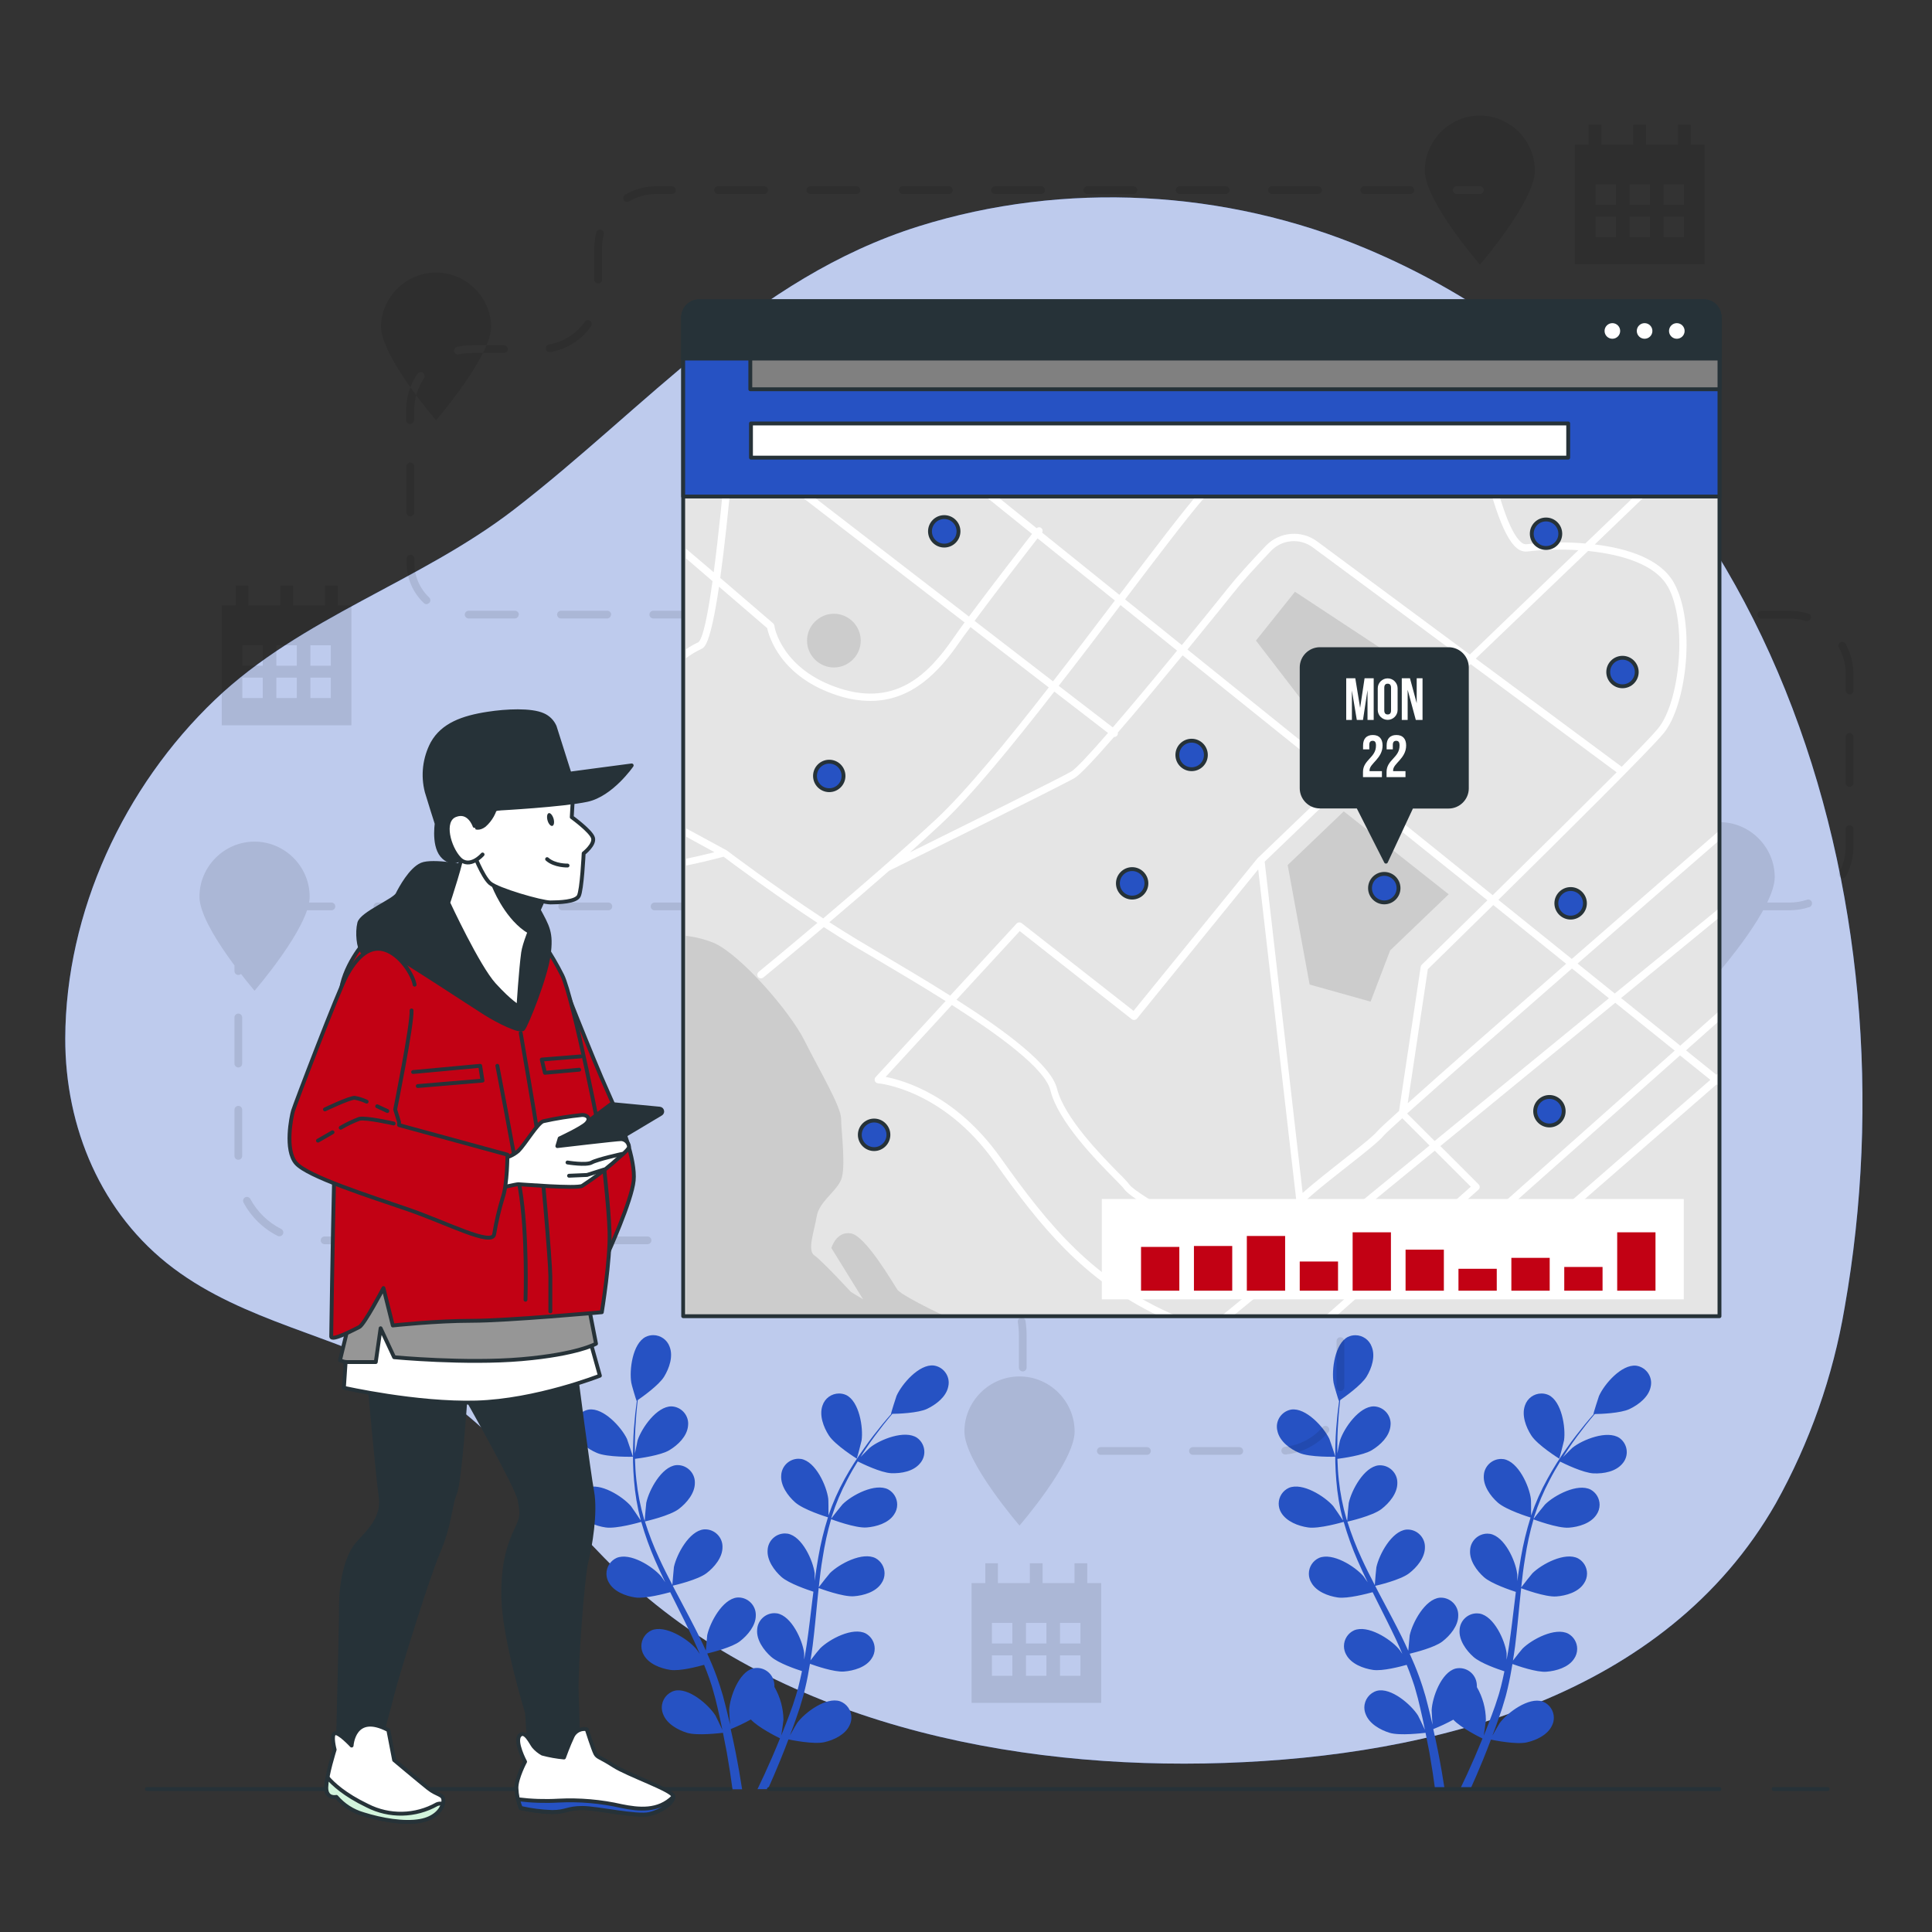 <?xml version="1.0" encoding="UTF-8" standalone="no"?>
<!DOCTYPE svg PUBLIC "-//W3C//DTD SVG 1.1//EN" "http://www.w3.org/Graphics/SVG/1.1/DTD/svg11.dtd">
<svg width="100%" height="100%" viewBox="0 0 500 500" version="1.1" xmlns="http://www.w3.org/2000/svg" xmlns:xlink="http://www.w3.org/1999/xlink" xml:space="preserve" xmlns:serif="http://www.serif.com/" style="fill-rule:evenodd;clip-rule:evenodd;stroke-linecap:round;stroke-linejoin:round;">
    <rect x="0" y="0" width="500" height="500" fill="#333333" stroke="none"/>
    <g transform="matrix(1,0,0,1,0,-2200)">
        <g id="divers-sitemap" transform="matrix(1,0,0,1,-1100,2200)">
            <rect x="1100" y="0" width="500" height="500" style="fill:none;"/>
            <g id="freepik--background-simple--inject-2" transform="matrix(1,0,0,1,1100,0)">
                <path d="M459.58,389.07C468.365,373.32 474.389,356.182 477.39,338.4C496,233.26 459.11,108.72 353.6,64.36C317.23,49.07 275.48,46.77 237.78,58.56C195,72 167.42,105.34 133,131.89C108.71,150.61 78,159.75 55.66,181.08C32.07,203.59 17,236 16.89,268.73C16.84,291.73 26.14,314.16 44.89,328.23C63.24,342.01 86.59,345.61 106.49,356.39C128.64,368.39 141.97,389.39 159.7,406.45C200.61,445.89 261.88,458.1 316.92,456.25C370.93,454.43 431,439.15 459.58,389.07Z" style="fill:rgb(38,82,195);fill-rule:nonzero;"/>
                <path d="M459.58,389.07C468.365,373.32 474.389,356.182 477.39,338.4C496,233.26 459.11,108.72 353.6,64.36C317.23,49.07 275.48,46.77 237.78,58.56C195,72 167.42,105.34 133,131.89C108.71,150.61 78,159.75 55.66,181.08C32.07,203.59 17,236 16.89,268.73C16.84,291.73 26.14,314.16 44.89,328.23C63.24,342.01 86.59,345.61 106.49,356.39C128.64,368.39 141.97,389.39 159.7,406.45C200.61,445.89 261.88,458.1 316.92,456.25C370.93,454.43 431,439.15 459.58,389.07Z" style="fill:white;fill-opacity:0.7;fill-rule:nonzero;"/>
            </g>
            <g id="freepik--Plants--inject-2" transform="matrix(1,0,0,1,1100,0)">
                <g transform="matrix(1,0,0,1,-52,0)">
                    <path d="M388.22,376C390.94,377.19 397.59,377 397.6,377C397.61,377 396.17,372.64 396.04,372.38C394.58,369.33 389.97,364.28 386.21,364.79C384.05,365.146 382.45,367.031 382.45,369.22C382.45,369.622 382.504,370.022 382.61,370.41C383.23,373.09 385.9,375 388.22,376Z" style="fill:rgb(38,82,195);fill-rule:nonzero;"/>
                </g>
                <g transform="matrix(1,0,0,1,-52,0)">
                    <path d="M390.52,395.3C393.34,395.72 399.28,393.99 399.75,393.86C400.729,397.269 401.931,400.609 403.35,403.86C404.17,405.75 405.05,407.63 405.96,409.5L404.85,407.91C402.63,405.35 396.85,401.71 393.36,403.19C391.762,403.915 390.73,405.515 390.73,407.27C390.73,408.076 390.948,408.867 391.36,409.56C392.65,411.91 395.73,413.07 398.24,413.43C400.75,413.79 405.87,412.43 407.24,412.06C407.6,412.77 407.94,413.49 408.3,414.2C410.02,417.63 411.75,421.04 413.35,424.43C413.91,425.63 414.42,426.83 414.93,428.03C414.45,427.32 414.04,426.73 413.93,426.65C411.71,424.09 405.93,420.44 402.44,421.93C400.844,422.659 399.815,424.26 399.815,426.014C399.815,426.818 400.031,427.608 400.44,428.3C401.73,430.64 404.82,431.8 407.32,432.17C409.82,432.54 414.45,431.3 416.05,430.86C416.54,432.1 417.05,433.35 417.45,434.57C417.72,435.42 418.04,436.21 418.26,437.07C418.48,437.93 418.73,438.76 418.96,439.59C419.35,441.21 419.76,442.88 420.1,444.47C420.34,445.57 420.56,446.63 420.77,447.69C420.23,446.5 419.11,444.18 418.99,443.99C417.19,441.13 411.99,436.65 408.35,437.58C406.428,438.129 405.093,439.898 405.093,441.897C405.093,442.474 405.204,443.045 405.42,443.58C406.34,446.1 409.22,447.71 411.63,448.45C414.3,449.26 420.19,448.52 420.93,448.45C421.28,450.21 421.61,451.93 421.93,453.55C422.56,457.14 423.04,460.35 423.4,463.07L425.88,463.07C425.45,460.26 424.88,456.9 424.14,453.14C423.78,451.35 423.37,449.45 422.93,447.49C424.708,446.783 426.441,445.968 428.12,445.05C430.06,447.16 435.03,449.62 435.67,449.93C434.99,451.59 434.32,453.2 433.67,454.71C432.29,457.88 430.99,460.71 429.84,463.07L432.52,463.07C433.52,460.87 434.6,458.36 435.74,455.59C436.43,453.9 437.14,452.08 437.85,450.21C438.56,450.36 444.4,451.55 447.12,450.93C449.58,450.38 452.57,448.98 453.67,446.54C453.975,445.922 454.134,445.241 454.134,444.552C454.134,442.676 452.959,440.99 451.2,440.34C447.61,439.14 442.12,443.22 440.11,445.94C439.99,446.1 438.9,447.99 438.23,449.19C438.52,448.42 438.8,447.68 439.09,446.89C439.66,445.33 440.19,443.75 440.76,442.06L441.51,439.55C441.78,438.72 441.96,437.8 442.19,436.92C442.67,434.87 443.07,432.77 443.42,430.64C444.79,431.14 449.68,432.84 452.21,432.64C454.74,432.44 457.9,431.54 459.36,429.3C459.889,428.545 460.173,427.645 460.173,426.723C460.173,425.089 459.281,423.579 457.85,422.79C454.48,421.05 448.44,424.26 446.04,426.65C445.9,426.79 444.37,428.65 443.55,429.76C443.75,428.48 443.95,427.21 444.12,425.91C444.58,422.15 444.94,418.33 445.31,414.52C445.42,413.35 445.55,412.19 445.67,411.03C446.16,411.21 451.93,413.36 454.76,413.16C457.29,412.98 460.45,412.06 461.91,409.81C462.439,409.056 462.723,408.157 462.723,407.236C462.723,405.604 461.831,404.096 460.4,403.31C457.03,401.57 450.99,404.78 448.59,407.16C448.41,407.34 446.22,410.09 445.69,410.82C445.96,408.26 446.26,405.71 446.69,403.21C447.198,399.833 447.927,396.492 448.87,393.21C449.1,393.29 455.11,395.56 458.02,395.36C460.54,395.18 463.7,394.25 465.16,392.01C465.691,391.255 465.976,390.355 465.976,389.433C465.976,387.803 465.087,386.297 463.66,385.51C460.29,383.77 454.25,386.97 451.85,389.36C451.66,389.55 449.3,392.5 448.91,393.07C448.91,392.88 449,392.68 449.06,392.49C450.108,389.217 451.447,386.044 453.06,383.01C453.92,381.33 454.84,379.76 455.76,378.26C456.84,378.8 461.76,381.2 464.42,381.31C467.08,381.42 470.19,380.83 471.89,378.77C472.61,377.951 473.007,376.897 473.007,375.806C473.007,374.35 472.299,372.981 471.11,372.14C467.95,370.04 461.6,372.56 458.95,374.67C458.8,374.78 457.47,376.11 456.51,377.09C456.94,376.42 457.37,375.72 457.8,375.09C459.38,372.7 460.98,370.61 462.41,368.77C463.23,367.77 464,366.77 464.72,365.95C466.05,365.95 471.42,365.76 473.72,364.66C476.02,363.56 478.63,361.58 479.18,358.97C479.266,358.619 479.31,358.259 479.31,357.897C479.31,355.662 477.644,353.748 475.43,353.44C471.66,353.04 467.18,358.2 465.81,361.3C465.69,361.56 464.31,365.96 464.38,365.96L464.46,365.96C463.74,366.77 462.99,367.65 462.18,368.63C460.71,370.44 459.06,372.5 457.41,374.86C455.612,377.385 453.963,380.013 452.47,382.73C450.782,385.767 449.369,388.95 448.25,392.24C448.254,392.28 448.254,392.32 448.25,392.36C448.25,391.25 448.25,388.14 448.19,387.9C447.76,384.55 444.95,378.32 441.19,377.63C440.96,377.594 440.728,377.576 440.495,377.576C438.113,377.576 436.125,379.471 436.01,381.85C435.8,384.51 437.73,387.18 439.61,388.85C441.74,390.75 447.61,392.59 448.11,392.73C447.053,396.104 446.221,399.545 445.62,403.03C445.26,405.03 444.96,407.11 444.68,409.17C444.68,408.17 444.68,407.35 444.63,407.23C444.2,403.88 441.38,397.65 437.63,396.96C437.4,396.924 437.168,396.906 436.935,396.906C434.555,396.906 432.569,398.802 432.46,401.18C432.24,403.84 434.18,406.51 436.06,408.18C437.94,409.85 442.98,411.56 444.3,411.98C444.21,412.77 444.1,413.56 444.01,414.36C443.55,418.16 443.11,421.96 442.57,425.67C442.38,426.98 442.15,428.26 441.91,429.54L441.91,427.86C441.47,424.51 438.66,418.28 434.91,417.59C434.68,417.554 434.448,417.536 434.215,417.536C431.835,417.536 429.849,419.432 429.74,421.81C429.52,424.47 431.45,427.14 433.34,428.81C435.23,430.48 439.77,432.02 441.34,432.53C441.07,433.84 440.79,435.15 440.47,436.4C440.22,437.25 440.05,438.09 439.76,438.93C439.47,439.77 439.22,440.6 438.95,441.42C438.38,442.99 437.81,444.61 437.21,446.12C436.81,447.17 436.4,448.17 436,449.18C436.2,447.88 436.55,445.32 436.55,445.11C436.515,442.13 435.713,439.209 434.22,436.63C434.231,436.296 434.21,435.961 434.16,435.63C433.875,433.399 431.955,431.709 429.706,431.709C429.357,431.709 429.01,431.749 428.67,431.83C425.01,432.83 422.67,439.23 422.51,442.61C422.51,442.81 422.63,444.99 422.74,446.36C422.55,445.56 422.38,444.79 422.18,443.97C421.8,442.35 421.37,440.74 420.91,438.97C420.66,438.15 420.41,437.31 420.15,436.47C419.89,435.63 419.56,434.77 419.27,433.91C418.54,431.91 417.71,429.91 416.83,427.98C418.25,427.64 423.27,426.37 425.28,424.82C427.29,423.27 429.41,420.76 429.39,418.09C429.391,418.045 429.392,418 429.392,417.955C429.392,415.498 427.37,413.475 424.912,413.475C424.791,413.475 424.67,413.48 424.55,413.49C420.78,413.9 417.55,419.91 416.83,423.22C416.83,423.43 416.56,425.86 416.46,427.22C415.92,426.04 415.39,424.86 414.81,423.69C413.13,420.3 411.32,416.91 409.52,413.53C408.97,412.53 408.44,411.46 407.9,410.42C408.41,410.31 414.4,408.92 416.66,407.18C418.66,405.65 420.79,403.13 420.77,400.45C420.771,400.408 420.772,400.367 420.772,400.325C420.772,397.868 418.749,395.845 416.292,395.845C416.171,395.845 416.05,395.85 415.93,395.86C412.16,396.27 408.93,402.27 408.21,405.59C408.15,405.84 407.84,409.34 407.8,410.23C406.61,407.95 405.45,405.66 404.4,403.36C402.962,400.256 401.726,397.063 400.7,393.8C400.94,393.75 407.2,392.33 409.51,390.55C411.51,389.01 413.65,386.5 413.63,383.82C413.631,383.778 413.632,383.736 413.632,383.695C413.632,381.237 411.609,379.215 409.152,379.215C409.028,379.215 408.904,379.22 408.78,379.23C405.01,379.64 401.78,385.64 401.06,388.95C401,389.22 400.67,392.95 400.65,393.67C400.65,393.48 400.51,393.29 400.46,393.1C399.502,389.799 398.839,386.419 398.48,383C398.27,381.12 398.17,379.31 398.12,377.55C399.31,377.4 404.76,376.67 407.02,375.31C409.28,373.95 411.57,371.73 411.85,369.07C411.879,368.864 411.893,368.656 411.893,368.448C411.893,366.038 409.949,364.038 407.54,363.97C403.75,363.97 399.84,369.57 398.79,372.79C398.73,372.97 398.35,374.79 398.1,376.16L398.1,373.77C398.1,370.91 398.29,368.28 398.47,365.96C398.58,364.64 398.71,363.45 398.84,362.34C399.94,361.58 404.32,358.49 405.67,356.27C407.02,354.05 408,351 407,348.54C406.365,346.754 404.665,345.555 402.77,345.555C402.095,345.555 401.428,345.707 400.82,346C397.45,347.74 396.57,354.52 397.13,357.86C397.13,358.15 398.45,362.58 398.5,362.54L398.57,362.49C398.42,363.56 398.28,364.71 398.14,365.97C397.91,368.29 397.67,370.92 397.6,373.8C397.497,376.899 397.573,380 397.83,383.09C398.097,386.554 398.673,389.988 399.55,393.35C399.546,393.39 399.546,393.43 399.55,393.47C398.95,392.53 397.19,389.97 397.04,389.78C394.82,387.23 389.04,383.58 385.55,385.06C383.953,385.792 382.924,387.394 382.924,389.151C382.924,389.956 383.14,390.747 383.55,391.44C384.93,393.78 388,394.94 390.52,395.3Z" style="fill:rgb(38,82,195);fill-rule:nonzero;"/>
                </g>
                <g transform="matrix(1,0,0,1,-52,0)">
                    <path d="M455.52,377.5C455.58,377.5 456.73,373.07 456.77,372.78C457.24,369.43 456.17,362.68 452.77,361.03C452.191,360.769 451.563,360.635 450.928,360.635C448.991,360.635 447.262,361.889 446.66,363.73C445.75,366.25 446.91,369.33 448.28,371.46C449.88,374 455.52,377.49 455.52,377.5Z" style="fill:rgb(38,82,195);fill-rule:nonzero;"/>
                </g>
                <g transform="matrix(1,0,0,1,126,0)">
                    <path d="M28.43,376C31.15,377.19 37.81,377 37.81,377C37.81,377 36.38,372.64 36.26,372.38C34.8,369.33 30.18,364.28 26.42,364.79C24.26,365.146 22.66,367.031 22.66,369.22C22.66,369.622 22.714,370.022 22.82,370.41C23.45,373.09 26.12,375 28.43,376Z" style="fill:rgb(38,82,195);fill-rule:nonzero;"/>
                </g>
                <g transform="matrix(1,0,0,1,126,0)">
                    <path d="M30.73,395.3C33.55,395.72 39.49,393.99 39.96,393.86C40.939,397.269 42.141,400.609 43.56,403.86C44.38,405.75 45.26,407.63 46.17,409.5C45.63,408.71 45.17,408.01 45.06,407.91C42.84,405.35 37.06,401.71 33.57,403.19C31.974,403.919 30.945,405.52 30.945,407.274C30.945,408.078 31.161,408.868 31.57,409.56C32.86,411.91 35.95,413.07 38.45,413.43C40.95,413.79 46.08,412.43 47.45,412.06C47.81,412.77 48.15,413.49 48.51,414.2C50.23,417.63 51.96,421.04 53.51,424.43C54.07,425.63 54.58,426.83 55.1,428.03C54.61,427.32 54.2,426.73 54.1,426.65C51.89,424.09 46.1,420.44 42.61,421.93C41.014,422.659 39.985,424.26 39.985,426.014C39.985,426.818 40.201,427.608 40.61,428.3C41.9,430.64 44.99,431.8 47.49,432.17C49.99,432.54 54.63,431.3 56.22,430.86C56.71,432.1 57.22,433.35 57.63,434.57C57.89,435.42 58.21,436.21 58.43,437.07C58.65,437.93 58.9,438.76 59.13,439.59C59.52,441.21 59.93,442.88 60.27,444.47C60.52,445.57 60.73,446.63 60.95,447.69C60.4,446.5 59.28,444.18 59.17,443.99C57.36,441.13 52.17,436.65 48.53,437.58C46.608,438.129 45.273,439.898 45.273,441.897C45.273,442.474 45.384,443.045 45.6,443.58C46.51,446.1 49.39,447.71 51.81,448.45C54.47,449.26 60.36,448.52 61.1,448.45C61.45,450.21 61.78,451.93 62.1,453.55C62.73,457.14 63.21,460.35 63.57,463.07L66.06,463.07C65.62,460.26 65.06,456.9 64.31,453.14C63.96,451.35 63.55,449.45 63.1,447.49C64.89,446.77 66.634,445.938 68.32,445C70.26,447.11 75.23,449.57 75.87,449.88C75.2,451.54 74.52,453.15 73.87,454.66C72.5,457.83 71.19,460.66 70.04,463.02L72.73,463.02C73.73,460.82 74.81,458.31 75.94,455.54C76.64,453.85 77.34,452.03 78.05,450.16C78.77,450.31 84.6,451.5 87.32,450.88C89.78,450.33 92.77,448.93 93.88,446.49C94.184,445.873 94.343,445.193 94.343,444.505C94.343,442.626 93.164,440.937 91.4,440.29C87.81,439.09 82.32,443.17 80.31,445.89C80.19,446.05 79.1,447.94 78.43,449.14C78.72,448.37 79.01,447.63 79.29,446.84C79.86,445.28 80.39,443.7 80.96,442.01L81.71,439.5C81.98,438.67 82.16,437.75 82.39,436.87C82.88,434.82 83.27,432.72 83.62,430.59C84.99,431.09 89.88,432.79 92.42,432.59C94.96,432.39 98.1,431.49 99.56,429.25C100.088,428.494 100.372,427.594 100.372,426.672C100.372,425.041 99.485,423.533 98.06,422.74C94.69,421 88.65,424.21 86.25,426.6C86.1,426.74 84.57,428.6 83.75,429.71C83.95,428.43 84.16,427.16 84.32,425.86C84.79,422.1 85.14,418.28 85.51,414.47C85.62,413.3 85.75,412.14 85.87,410.98C86.36,411.16 92.13,413.31 94.97,413.11C97.49,412.93 100.65,412.01 102.11,409.76C102.639,409.006 102.923,408.107 102.923,407.186C102.923,405.554 102.031,404.046 100.6,403.26C97.24,401.52 91.2,404.73 88.8,407.11C88.62,407.29 86.42,410.04 85.9,410.77C86.17,408.21 86.46,405.66 86.9,403.16C87.412,399.783 88.143,396.442 89.09,393.16C89.31,393.24 95.32,395.51 98.23,395.31C100.75,395.13 103.92,394.2 105.38,391.96C105.909,391.206 106.193,390.307 106.193,389.386C106.193,387.754 105.301,386.246 103.87,385.46C100.5,383.72 94.46,386.92 92.06,389.31C91.87,389.5 89.51,392.45 89.12,393.02C89.18,392.83 89.21,392.63 89.27,392.44C90.318,389.167 91.657,385.994 93.27,382.96C94.13,381.28 95.05,379.71 95.98,378.21C97.05,378.75 101.98,381.15 104.63,381.26C107.28,381.37 110.41,380.78 112.1,378.72C112.823,377.901 113.222,376.846 113.222,375.754C113.222,374.297 112.512,372.928 111.32,372.09C108.16,369.99 101.81,372.51 99.16,374.62C99.02,374.73 97.68,376.06 96.73,377.04C97.15,376.37 97.58,375.67 98.01,375.04C99.59,372.65 101.19,370.56 102.62,368.72C103.45,367.72 104.21,366.72 104.93,365.9C106.27,365.9 111.63,365.71 113.93,364.61C116.23,363.51 118.84,361.53 119.39,358.92C119.479,358.564 119.525,358.198 119.525,357.83C119.525,355.597 117.854,353.687 115.64,353.39C111.87,352.99 107.4,358.15 106.02,361.25C105.9,361.51 104.52,365.91 104.59,365.91L104.67,365.91C103.95,366.72 103.2,367.6 102.39,368.58C100.92,370.39 99.27,372.45 97.63,374.81C95.812,377.334 94.142,379.962 92.63,382.68C90.95,385.721 89.538,388.903 88.41,392.19L88.41,392.31C88.41,391.2 88.41,388.09 88.35,387.85C87.91,384.5 85.1,378.27 81.35,377.58C81.12,377.544 80.888,377.526 80.655,377.526C78.275,377.526 76.289,379.422 76.18,381.8C75.96,384.46 77.89,387.13 79.78,388.8C81.9,390.7 87.78,392.54 88.28,392.68C87.215,396.053 86.38,399.494 85.78,402.98C85.42,404.98 85.12,407.06 84.84,409.12L84.84,407.18C84.41,403.83 81.59,397.6 77.84,396.91C77.61,396.874 77.378,396.856 77.145,396.856C74.763,396.856 72.775,398.751 72.66,401.13C72.44,403.79 74.38,406.46 76.26,408.13C78.14,409.8 83.18,411.51 84.51,411.93C84.41,412.72 84.3,413.51 84.21,414.31C83.75,418.11 83.32,421.91 82.77,425.62C82.58,426.93 82.35,428.21 82.12,429.49L82.12,427.81C81.68,424.46 78.87,418.23 75.12,417.54C74.89,417.504 74.658,417.486 74.425,417.486C72.045,417.486 70.059,419.382 69.95,421.76C69.73,424.42 71.67,427.09 73.55,428.76C75.43,430.43 79.98,431.97 81.55,432.48C81.27,433.79 80.99,435.1 80.67,436.35C80.43,437.2 80.25,438.04 79.96,438.88C79.67,439.72 79.42,440.55 79.16,441.37C78.59,442.94 78.01,444.56 77.41,446.07C77.01,447.12 76.6,448.12 76.2,449.13C76.4,447.83 76.75,445.27 76.76,445.06C76.717,442.08 75.911,439.16 74.42,436.58C74.431,436.246 74.41,435.911 74.36,435.58C74.075,433.349 72.155,431.659 69.906,431.659C69.557,431.659 69.21,431.699 68.87,431.78C65.21,432.78 62.87,439.18 62.71,442.56C62.71,442.76 62.83,444.94 62.94,446.31C62.75,445.51 62.58,444.74 62.38,443.92C62,442.3 61.57,440.69 61.11,438.92C60.86,438.1 60.61,437.26 60.35,436.42C60.09,435.58 59.76,434.72 59.47,433.86C58.74,431.86 57.91,429.86 57.03,427.93C58.45,427.59 63.47,426.32 65.48,424.77C67.49,423.22 69.62,420.71 69.6,418.04C69.601,418.002 69.601,417.964 69.601,417.926C69.601,415.458 67.57,413.426 65.101,413.426C64.984,413.426 64.867,413.431 64.75,413.44C60.98,413.85 57.75,419.86 57.03,423.17C57.03,423.38 56.76,425.81 56.67,427.17C56.13,425.99 55.6,424.81 55.01,423.64C53.33,420.25 51.52,416.86 49.73,413.48C49.18,412.48 48.64,411.41 48.1,410.37C48.61,410.26 54.61,408.87 56.86,407.13C58.86,405.6 61,403.08 60.98,400.4C60.981,400.358 60.982,400.316 60.982,400.275C60.982,397.817 58.959,395.795 56.502,395.795C56.378,395.795 56.254,395.8 56.13,395.81C52.36,396.22 49.13,402.22 48.41,405.54C48.41,405.79 48.04,409.29 48,410.18C46.82,407.9 45.66,405.61 44.6,403.31C43.162,400.206 41.926,397.013 40.9,393.75C41.14,393.7 47.4,392.28 49.71,390.5C51.71,388.96 53.85,386.45 53.83,383.77C53.831,383.728 53.832,383.686 53.832,383.645C53.832,381.187 51.809,379.165 49.352,379.165C49.228,379.165 49.104,379.17 48.98,379.18C45.21,379.59 41.98,385.59 41.26,388.9C41.21,389.17 40.87,392.9 40.86,393.62C40.8,393.43 40.72,393.24 40.66,393.05C39.708,389.765 39.049,386.402 38.69,383C38.48,381.12 38.38,379.31 38.33,377.55C39.52,377.4 44.97,376.67 47.23,375.31C49.49,373.95 51.78,371.73 52.06,369.07C52.089,368.864 52.103,368.656 52.103,368.448C52.103,366.038 50.159,364.038 47.75,363.97C43.96,363.97 40.05,369.57 39,372.79C39,372.97 38.57,374.79 38.31,376.16L38.31,373.77C38.31,370.91 38.5,368.28 38.68,365.96C38.79,364.64 38.92,363.45 39.05,362.34C40.15,361.58 44.53,358.49 45.88,356.27C47.23,354.05 48.27,351 47.29,348.51C46.652,346.729 44.954,345.534 43.063,345.534C42.372,345.534 41.689,345.693 41.07,346C37.71,347.74 36.82,354.52 37.38,357.86C37.38,358.15 38.7,362.58 38.76,362.54L38.82,362.49C38.67,363.56 38.53,364.71 38.39,365.97C38.16,368.29 37.92,370.92 37.86,373.8C37.748,376.898 37.822,380 38.08,383.09C38.347,386.554 38.923,389.988 39.8,393.35L39.8,393.47C39.2,392.53 37.45,389.97 37.29,389.78C35.07,387.23 29.29,383.58 25.8,385.06C24.203,385.792 23.174,387.394 23.174,389.151C23.174,389.956 23.39,390.747 23.8,391.44C25.14,393.78 28.23,394.94 30.73,395.3Z" style="fill:rgb(38,82,195);fill-rule:nonzero;"/>
                </g>
                <g transform="matrix(1,0,0,1,126,0)">
                    <path d="M95.73,377.5C95.79,377.5 96.94,373.07 96.98,372.78C97.45,369.43 96.38,362.68 92.98,361.03C92.401,360.769 91.773,360.635 91.138,360.635C89.201,360.635 87.472,361.889 86.87,363.73C85.96,366.25 87.12,369.33 88.49,371.46C90.1,374 95.73,377.49 95.73,377.5Z" style="fill:rgb(38,82,195);fill-rule:nonzero;"/>
                </g>
            </g>
            <g id="freepik--Floor--inject-2" transform="matrix(1,0,0,1,1100,0)">
                <path d="M459,463L473,463" style="fill:none;fill-rule:nonzero;stroke:rgb(38,50,56);stroke-width:1px;"/>
                <path d="M199,463L445,463" style="fill:none;fill-rule:nonzero;stroke:rgb(38,50,56);stroke-width:1px;"/>
                <path d="M38,463L189,463" style="fill:none;fill-rule:nonzero;stroke:rgb(38,50,56);stroke-width:1px;"/>
            </g>
            <g id="freepik--Graphics--inject-2" transform="matrix(1,0,0,1,1100,0)">
                <path d="M127.12,84.43C127.12,92.3 112.85,108.76 112.85,108.76C112.85,108.76 98.59,92.3 98.59,84.43C98.793,76.747 105.169,70.538 112.855,70.538C120.541,70.538 126.917,76.747 127.12,84.43ZM263.85,356.22C263.847,356.22 263.843,356.22 263.84,356.22C256.023,356.22 249.59,362.653 249.59,370.47C249.59,370.473 249.59,370.477 249.59,370.48C249.59,378.35 263.85,394.81 263.85,394.81C263.85,394.81 278.11,378.35 278.11,370.48C278.11,362.657 271.673,356.22 263.85,356.22ZM383,29.9C375.177,29.9 368.74,36.337 368.74,44.16C368.71,52 383,68.49 383,68.49C383,68.49 397.23,52 397.23,44.16C397.225,36.351 390.809,29.922 383,29.9ZM65.88,217.81C65.877,217.81 65.873,217.81 65.87,217.81C58.053,217.81 51.62,224.243 51.62,232.06C51.62,232.063 51.62,232.067 51.62,232.07C51.62,239.94 65.88,256.39 65.88,256.39C65.88,256.39 80.14,239.94 80.14,232.07C80.14,224.247 73.703,217.81 65.88,217.81ZM445.04,212.81C437.246,212.815 430.824,219.206 430.78,227C430.78,234.88 445.04,251.33 445.04,251.33C445.04,251.33 459.3,234.91 459.3,227C459.284,219.189 452.852,212.77 445.04,212.77C445.027,212.77 445.013,212.77 445,212.77L445.04,212.81ZM383,50.2L377,50.2C376.451,50.2 376,49.749 376,49.2C376,48.651 376.451,48.2 377,48.2L383,48.2C383.549,48.2 384,48.651 384,49.2C384,49.749 383.549,50.2 383,50.2ZM321.73,375.51C321.73,374.961 321.279,374.51 320.73,374.51L308.73,374.51C308.181,374.51 307.73,374.961 307.73,375.51C307.73,376.059 308.181,376.51 308.73,376.51L320.73,376.51C321.279,376.51 321.73,376.059 321.73,375.51ZM297.83,375.51C297.83,374.961 297.379,374.51 296.83,374.51L284.89,374.51C284.341,374.51 283.89,374.961 283.89,375.51C283.89,376.059 284.341,376.51 284.89,376.51L296.83,376.51C297.379,376.51 297.83,376.059 297.83,375.51ZM332.77,376.42C337.032,375.968 340.966,373.911 343.77,370.67C344.129,370.256 344.084,369.619 343.67,369.26C343.256,368.901 342.619,368.946 342.26,369.36C339.789,372.215 336.324,374.027 332.57,374.43C332.042,374.459 331.623,374.901 331.623,375.43C331.623,375.979 332.076,376.432 332.625,376.432C332.643,376.432 332.662,376.431 332.68,376.43L332.77,376.42ZM274,374.8C274.056,374.673 274.084,374.537 274.084,374.398C274.084,374 273.846,373.638 273.48,373.48C270.021,372.002 267.382,369.074 266.27,365.48C266.139,365.065 265.751,364.782 265.317,364.782C265.213,364.782 265.109,364.798 265.01,364.83C264.49,364.996 264.198,365.559 264.36,366.08C265.656,370.215 268.703,373.581 272.69,375.28C272.812,375.335 272.946,375.362 273.08,375.36C273.469,375.369 273.829,375.149 274,374.8ZM347.9,359L347.9,347.07C347.9,346.521 347.449,346.07 346.9,346.07C346.351,346.07 345.9,346.521 345.9,347.07L345.9,359C345.9,359.549 346.351,360 346.9,360C347.449,360 347.9,359.549 347.9,359ZM265.69,353.93L265.69,345.72C265.689,344.425 265.592,343.131 265.4,341.85C265.327,341.363 264.904,340.999 264.411,340.999C264.361,340.999 264.31,341.002 264.26,341.01C263.773,341.083 263.409,341.506 263.409,341.999C263.409,342.049 263.412,342.1 263.42,342.15C263.6,343.331 263.691,344.525 263.69,345.72L263.69,353.93C263.69,354.479 264.141,354.93 264.69,354.93C265.239,354.93 265.69,354.479 265.69,353.93ZM347.9,335.12L347.9,323.17C347.9,322.621 347.449,322.17 346.9,322.17C346.351,322.17 345.9,322.621 345.9,323.17L345.9,335.12C345.9,335.669 346.351,336.12 346.9,336.12C347.449,336.12 347.9,335.669 347.9,335.12ZM260.48,331.88C260.735,331.692 260.886,331.393 260.886,331.075C260.886,330.861 260.818,330.652 260.69,330.48C258.222,327.131 254.984,324.425 251.25,322.59C251.097,322.5 250.922,322.453 250.744,322.453C250.196,322.453 249.744,322.904 249.744,323.453C249.744,323.86 249.993,324.228 250.37,324.38C253.817,326.075 256.805,328.576 259.08,331.67C259.268,331.925 259.567,332.076 259.885,332.076C260.099,332.076 260.308,332.008 260.48,331.88ZM240.25,321C240.25,320.451 239.799,320 239.25,320L227.31,320C226.761,320 226.31,320.451 226.31,321C226.31,321.549 226.761,322 227.31,322L239.25,322C239.799,322 240.25,321.549 240.25,321ZM216.36,321C216.36,320.451 215.909,320 215.36,320L203.36,320C202.811,320 202.36,320.451 202.36,321C202.36,321.549 202.811,322 203.36,322L215.36,322C215.909,322 216.36,321.549 216.36,321ZM192.47,321C192.47,320.451 192.019,320 191.47,320L179.52,320C178.971,320 178.52,320.451 178.52,321C178.52,321.549 178.971,322 179.52,322L191.47,322C192.019,322 192.47,321.549 192.47,321ZM168.58,321C168.58,320.451 168.129,320 167.58,320L155.58,320C155.031,320 154.58,320.451 154.58,321C154.58,321.549 155.031,322 155.58,322L167.58,322C168.129,322 168.58,321.549 168.58,321ZM144.68,321C144.68,320.451 144.229,320 143.68,320L131.74,320C131.191,320 130.74,320.451 130.74,321C130.74,321.549 131.191,322 131.74,322L143.68,322C144.229,322 144.68,321.549 144.68,321ZM120.79,321C120.79,320.451 120.339,320 119.79,320L107.85,320C107.301,320 106.85,320.451 106.85,321C106.85,321.549 107.301,322 107.85,322L119.79,322C120.339,322 120.79,321.549 120.79,321ZM96.9,321C96.9,320.451 96.449,320 95.9,320L84,320C83.451,320 83,320.451 83,321C83,321.549 83.451,322 84,322L96,322C96.51,321.949 96.903,321.513 96.9,321ZM73.22,319.4C73.465,318.912 73.267,318.308 72.78,318.06C69.375,316.35 66.58,313.628 64.78,310.27C64.604,309.953 64.269,309.756 63.906,309.756C63.357,309.756 62.906,310.207 62.906,310.756C62.906,310.91 62.942,311.062 63.01,311.2C64.996,314.924 68.084,317.945 71.85,319.85C71.99,319.918 72.144,319.952 72.3,319.95C72.689,319.959 73.049,319.739 73.22,319.39L73.22,319.4ZM62.68,299.15L62.68,287.2C62.68,286.651 62.229,286.2 61.68,286.2C61.131,286.2 60.68,286.651 60.68,287.2L60.68,299.15C60.68,299.699 61.131,300.15 61.68,300.15C62.229,300.15 62.68,299.699 62.68,299.15ZM62.68,275.26L62.68,263.31C62.68,262.761 62.229,262.31 61.68,262.31C61.131,262.31 60.68,262.761 60.68,263.31L60.68,275.26C60.68,275.809 61.131,276.26 61.68,276.26C62.229,276.26 62.68,275.809 62.68,275.26ZM62.68,251.36L62.68,246.36C62.669,244.224 63.3,242.134 64.49,240.36C64.599,240.196 64.658,240.002 64.658,239.805C64.658,239.255 64.205,238.802 63.655,238.802C63.32,238.802 63.006,238.971 62.82,239.25C61.42,241.342 60.675,243.803 60.68,246.32L60.68,251.32C60.68,251.869 61.131,252.32 61.68,252.32C62.229,252.32 62.68,251.869 62.68,251.32L62.68,251.36ZM468.28,234.75C468.687,234.614 468.963,234.231 468.963,233.802C468.963,233.692 468.945,233.584 468.91,233.48C468.735,232.963 468.168,232.679 467.65,232.85C466.176,233.338 464.633,233.584 463.08,233.58L456.08,233.58C455.531,233.58 455.08,234.031 455.08,234.58C455.08,235.129 455.531,235.58 456.08,235.58L463.08,235.58C464.846,235.58 466.602,235.3 468.28,234.75ZM445.15,234.58C445.15,234.031 444.699,233.58 444.15,233.58L432.21,233.58C431.661,233.58 431.21,234.031 431.21,234.58C431.21,235.129 431.661,235.58 432.21,235.58L444.15,235.58C444.699,235.58 445.15,235.129 445.15,234.58ZM421.26,234.58C421.26,234.031 420.809,233.58 420.26,233.58L408.32,233.58C407.771,233.58 407.32,234.031 407.32,234.58C407.32,235.129 407.771,235.58 408.32,235.58L420.26,235.58C420.809,235.58 421.26,235.129 421.26,234.58ZM397.37,234.58C397.37,234.031 396.919,233.58 396.37,233.58L384.42,233.58C383.871,233.58 383.42,234.031 383.42,234.58C383.42,235.129 383.871,235.58 384.42,235.58L396.37,235.58C396.919,235.58 397.37,235.129 397.37,234.58ZM373.48,234.58C373.48,234.031 373.029,233.58 372.48,233.58L360.48,233.58C359.931,233.58 359.48,234.031 359.48,234.58C359.48,235.129 359.931,235.58 360.48,235.58L372.48,235.58C373.029,235.58 373.48,235.129 373.48,234.58ZM349.59,234.58C349.59,234.031 349.139,233.58 348.59,233.58L336.64,233.58C336.091,233.58 335.64,234.031 335.64,234.58C335.64,235.129 336.091,235.58 336.64,235.58L348.59,235.58C349.139,235.58 349.59,235.129 349.59,234.58ZM325.69,234.58C325.69,234.031 325.239,233.58 324.69,233.58L312.75,233.58C312.201,233.58 311.75,234.031 311.75,234.58C311.75,235.129 312.201,235.58 312.75,235.58L324.69,235.58C325.239,235.58 325.69,235.129 325.69,234.58ZM301.8,234.58C301.8,234.031 301.349,233.58 300.8,233.58L288.86,233.58C288.311,233.58 287.86,234.031 287.86,234.58C287.86,235.129 288.311,235.58 288.86,235.58L300.8,235.58C301.349,235.58 301.8,235.129 301.8,234.58ZM277.91,234.58C277.91,234.031 277.459,233.58 276.91,233.58L265,233.58C264.451,233.58 264,234.031 264,234.58C264,235.129 264.451,235.58 265,235.58L277,235.58C277.514,235.534 277.912,235.096 277.91,234.58ZM254.02,234.58C254.02,234.031 253.569,233.58 253.02,233.58L241.02,233.58C240.471,233.58 240.02,234.031 240.02,234.58C240.02,235.129 240.471,235.58 241.02,235.58L253.02,235.58C253.561,235.569 254,235.121 254,234.58L254.02,234.58ZM230.13,234.58C230.13,234.031 229.679,233.58 229.13,233.58L217.18,233.58C216.631,233.58 216.18,234.031 216.18,234.58C216.18,235.129 216.631,235.58 217.18,235.58L229.13,235.58C229.679,235.58 230.13,235.129 230.13,234.58ZM206.23,234.58C206.23,234.031 205.779,233.58 205.23,233.58L193.29,233.58C192.741,233.58 192.29,234.031 192.29,234.58C192.29,235.129 192.741,235.58 193.29,235.58L205.23,235.58C205.779,235.58 206.23,235.129 206.23,234.58ZM182.34,234.58C182.34,234.031 181.889,233.58 181.34,233.58L169.4,233.58C168.851,233.58 168.4,234.031 168.4,234.58C168.4,235.129 168.851,235.58 169.4,235.58L181.34,235.58C181.889,235.58 182.34,235.129 182.34,234.58ZM158.45,234.58C158.45,234.031 157.999,233.58 157.45,233.58L145.5,233.58C144.951,233.58 144.5,234.031 144.5,234.58C144.5,235.129 144.951,235.58 145.5,235.58L157.45,235.58C157.999,235.58 158.45,235.129 158.45,234.58ZM134.56,234.58C134.56,234.031 134.109,233.58 133.56,233.58L121.56,233.58C121.011,233.58 120.56,234.031 120.56,234.58C120.56,235.129 121.011,235.58 121.56,235.58L133.56,235.58C134.109,235.58 134.56,235.129 134.56,234.58ZM110.67,234.58C110.67,234.031 110.219,233.58 109.67,233.58L97.67,233.58C97.121,233.58 96.67,234.031 96.67,234.58C96.67,235.129 97.121,235.58 97.67,235.58L109.67,235.58C110.219,235.58 110.67,235.129 110.67,234.58ZM86.77,234.58C86.77,234.031 86.319,233.58 85.77,233.58L73.83,233.58C73.281,233.58 72.83,234.031 72.83,234.58C72.83,235.129 73.281,235.58 73.83,235.58L85.77,235.58C86.319,235.58 86.77,235.129 86.77,234.58ZM477.77,226.71C479.005,224.349 479.651,221.724 479.65,219.06L479.65,214.59C479.65,214.041 479.199,213.59 478.65,213.59C478.101,213.59 477.65,214.041 477.65,214.59L477.65,219.06C477.651,221.4 477.085,223.706 476,225.78C475.917,225.929 475.874,226.096 475.874,226.266C475.874,226.814 476.326,227.266 476.874,227.266C477.253,227.266 477.601,227.05 477.77,226.71ZM479.65,202.64L479.65,190.7C479.65,190.151 479.199,189.7 478.65,189.7C478.101,189.7 477.65,190.151 477.65,190.7L477.65,202.64C477.65,203.189 478.101,203.64 478.65,203.64C479.199,203.64 479.65,203.189 479.65,202.64ZM479.65,178.75L479.65,174.61C479.668,171.818 478.98,169.065 477.65,166.61C477.474,166.292 477.138,166.094 476.775,166.094C476.605,166.094 476.438,166.138 476.29,166.22C475.816,166.486 475.64,167.092 475.9,167.57C477.074,169.716 477.69,172.124 477.69,174.57L477.69,178.71C477.69,179.259 478.141,179.71 478.69,179.71C479.239,179.71 479.69,179.259 479.69,178.71L479.65,178.75ZM468.65,160.06C468.812,159.536 468.514,158.972 467.99,158.81C466.415,158.33 464.777,158.087 463.13,158.09L455.82,158.09C455.271,158.09 454.82,158.541 454.82,159.09C454.82,159.639 455.271,160.09 455.82,160.09L463.13,160.09C464.578,160.086 466.017,160.302 467.4,160.73C467.499,160.745 467.601,160.745 467.7,160.73C468.108,160.712 468.466,160.446 468.6,160.06L468.65,160.06ZM444.88,159.06C444.88,158.511 444.429,158.06 443.88,158.06L431.88,158.06C431.331,158.06 430.88,158.511 430.88,159.06C430.88,159.609 431.331,160.06 431.88,160.06L443.83,160.06C444.367,160.06 444.814,159.627 444.83,159.09L444.88,159.06ZM420.98,159.06C420.98,158.511 420.529,158.06 419.98,158.06L408,158.06C407.451,158.06 407,158.511 407,159.06C407,159.609 407.451,160.06 408,160.06L419.94,160.06C420.474,160.055 420.914,159.623 420.93,159.09L420.98,159.06ZM397.09,159.06C397.09,158.511 396.639,158.06 396.09,158.06L384.1,158.06C383.551,158.06 383.1,158.511 383.1,159.06C383.1,159.609 383.551,160.06 384.1,160.06L396,160.06C396.537,160.06 396.984,159.627 397,159.09L397.09,159.06ZM373.2,159.06C373.2,158.511 372.749,158.06 372.2,158.06L360.2,158.06C359.651,158.06 359.2,158.511 359.2,159.06C359.2,159.609 359.651,160.06 360.2,160.06L372.15,160.06C372.687,160.06 373.134,159.627 373.15,159.09L373.2,159.06ZM349.31,159.06C349.31,158.511 348.859,158.06 348.31,158.06L336.31,158.06C335.761,158.06 335.31,158.511 335.31,159.06C335.31,159.609 335.761,160.06 336.31,160.06L348.26,160.06C348.797,160.06 349.244,159.627 349.26,159.09L349.31,159.06ZM325.42,159.06C325.42,158.511 324.969,158.06 324.42,158.06L312.42,158.06C311.871,158.06 311.42,158.511 311.42,159.06C311.42,159.609 311.871,160.06 312.42,160.06L324.37,160.06C324.907,160.06 325.354,159.627 325.37,159.09L325.42,159.06ZM301.52,159.06C301.52,158.511 301.069,158.06 300.52,158.06L288.53,158.06C287.981,158.06 287.53,158.511 287.53,159.06C287.53,159.609 287.981,160.06 288.53,160.06L300.47,160.06C301.007,160.06 301.454,159.627 301.47,159.09L301.52,159.06ZM277.63,159.06C277.63,158.511 277.179,158.06 276.63,158.06L264.64,158.06C264.091,158.06 263.64,158.511 263.64,159.06C263.64,159.609 264.091,160.06 264.64,160.06L276.58,160.06C277.117,160.06 277.564,159.627 277.58,159.09L277.63,159.06ZM253.74,159.06C253.74,158.511 253.289,158.06 252.74,158.06L240.74,158.06C240.191,158.06 239.74,158.511 239.74,159.06C239.74,159.609 240.191,160.06 240.74,160.06L252.69,160.06C253.227,160.06 253.674,159.627 253.69,159.09L253.74,159.06ZM229.85,159.06C229.85,158.511 229.399,158.06 228.85,158.06L216.85,158.06C216.301,158.06 215.85,158.511 215.85,159.06C215.85,159.609 216.301,160.06 216.85,160.06L228.85,160.06C229.368,160.034 229.785,159.609 229.8,159.09L229.85,159.06ZM205.96,159.06C205.96,158.511 205.509,158.06 204.96,158.06L193,158.06C192.451,158.06 192,158.511 192,159.06C192,159.609 192.451,160.06 193,160.06L204.95,160.06C205.472,160.039 205.895,159.612 205.91,159.09L205.96,159.06ZM182.06,159.06C182.06,158.511 181.609,158.06 181.06,158.06L169.07,158.06C168.521,158.06 168.07,158.511 168.07,159.06C168.07,159.609 168.521,160.06 169.07,160.06L181,160.06C181.537,160.06 181.984,159.627 182,159.09L182.06,159.06ZM158.17,159.06C158.17,158.511 157.719,158.06 157.17,158.06L145.18,158.06C144.631,158.06 144.18,158.511 144.18,159.06C144.18,159.609 144.631,160.06 145.18,160.06L157.12,160.06C157.657,160.06 158.104,159.627 158.12,159.09L158.17,159.06ZM134.28,159.06C134.28,158.511 133.829,158.06 133.28,158.06L121.28,158.06C120.731,158.06 120.28,158.511 120.28,159.06C120.28,159.609 120.731,160.06 121.28,160.06L133.23,160.06C133.767,160.06 134.214,159.627 134.23,159.09L134.28,159.06ZM111.08,156.06C111.269,155.872 111.376,155.617 111.376,155.35C111.376,155.083 111.269,154.828 111.08,154.64C108.609,152.302 107.214,149.042 107.23,145.64L107.23,144.56C107.23,144.011 106.779,143.56 106.23,143.56C105.681,143.56 105.23,144.011 105.23,144.56L105.23,145.64C105.215,149.586 106.834,153.367 109.7,156.08C109.885,156.259 110.133,156.359 110.39,156.36C110.621,156.337 110.836,156.234 111,156.07L111.08,156.06ZM107.19,132.64L107.19,120.69C107.19,120.141 106.739,119.69 106.19,119.69C105.641,119.69 105.19,120.141 105.19,120.69L105.19,132.64C105.19,133.189 105.641,133.64 106.19,133.64C106.739,133.64 107.19,133.189 107.19,132.64ZM107.19,108.73L107.19,106.23C107.186,103.259 108.07,100.354 109.73,97.89C109.836,97.724 109.893,97.532 109.893,97.335C109.893,96.771 109.429,96.307 108.865,96.307C108.515,96.307 108.189,96.486 108,96.78C106.112,99.573 105.105,102.869 105.11,106.24L105.11,108.74C105.11,109.289 105.561,109.74 106.11,109.74C106.659,109.74 107.11,109.289 107.11,108.74L107.19,108.73ZM118.73,91.73C119.845,91.47 120.985,91.339 122.13,91.34L130.42,91.34C130.969,91.34 131.42,90.889 131.42,90.34C131.42,89.791 130.969,89.34 130.42,89.34L122.13,89.34C120.834,89.341 119.543,89.488 118.28,89.78C117.828,89.884 117.504,90.29 117.504,90.755C117.504,90.83 117.513,90.906 117.53,90.98C117.638,91.439 118.058,91.763 118.53,91.75C118.582,91.735 118.632,91.715 118.68,91.69L118.73,91.73ZM142.52,91.1C146.752,90.352 150.515,87.947 152.97,84.42C153.282,83.97 153.169,83.343 152.72,83.03C152.27,82.718 151.643,82.831 151.33,83.28C149.177,86.365 145.884,88.471 142.18,89.13C141.663,89.174 141.261,89.611 141.261,90.13C141.261,90.681 141.714,91.134 142.265,91.134C142.293,91.134 142.322,91.132 142.35,91.13L142.52,91.1ZM155.8,72.42L155.8,64.3C155.8,63.106 155.948,61.917 156.24,60.76C156.278,60.652 156.298,60.539 156.298,60.424C156.298,59.876 155.847,59.424 155.298,59.424C154.807,59.424 154.386,59.785 154.31,60.27C153.972,61.576 153.801,62.92 153.8,64.27L153.8,72.39C153.8,72.939 154.251,73.39 154.8,73.39C155.349,73.39 155.8,72.939 155.8,72.39L155.8,72.42ZM162.8,52.11C164.952,50.857 167.399,50.197 169.89,50.2L173.89,50.2C174.439,50.2 174.89,49.749 174.89,49.2C174.89,48.651 174.439,48.2 173.89,48.2L169.89,48.2C167.045,48.197 164.249,48.949 161.79,50.38C161.483,50.559 161.293,50.889 161.293,51.244C161.293,51.422 161.34,51.597 161.43,51.75C161.609,52.057 161.939,52.247 162.294,52.247C162.472,52.247 162.647,52.2 162.8,52.11ZM366,49.2C366,48.651 365.549,48.2 365,48.2L353.07,48.2C352.521,48.2 352.07,48.651 352.07,49.2C352.07,49.749 352.521,50.2 353.07,50.2L365,50.2C365.549,50.2 366,49.749 366,49.2ZM342.11,49.2C342.11,48.651 341.659,48.2 341.11,48.2L329.18,48.2C328.631,48.2 328.18,48.651 328.18,49.2C328.18,49.749 328.631,50.2 329.18,50.2L341.13,50.2C341.679,50.2 342.13,49.749 342.13,49.2L342.11,49.2ZM318.22,49.2C318.22,48.651 317.769,48.2 317.22,48.2L305.29,48.2C304.741,48.2 304.29,48.651 304.29,49.2C304.29,49.749 304.741,50.2 305.29,50.2L317.24,50.2C317.789,50.2 318.24,49.749 318.24,49.2L318.22,49.2ZM294.32,49.2C294.32,48.651 293.869,48.2 293.32,48.2L281.4,48.2C280.851,48.2 280.4,48.651 280.4,49.2C280.4,49.749 280.851,50.2 281.4,50.2L293.34,50.2C293.889,50.2 294.34,49.749 294.34,49.2L294.32,49.2ZM270.43,49.2C270.43,48.651 269.979,48.2 269.43,48.2L257.51,48.2C256.961,48.2 256.51,48.651 256.51,49.2C256.51,49.749 256.961,50.2 257.51,50.2L269.45,50.2C269.999,50.2 270.45,49.749 270.45,49.2L270.43,49.2ZM246.54,49.2C246.54,48.651 246.089,48.2 245.54,48.2L233.61,48.2C233.061,48.2 232.61,48.651 232.61,49.2C232.61,49.749 233.061,50.2 233.61,50.2L245.56,50.2C246.109,50.2 246.56,49.749 246.56,49.2L246.54,49.2ZM222.65,49.2C222.65,48.651 222.199,48.2 221.65,48.2L209.72,48.2C209.171,48.2 208.72,48.651 208.72,49.2C208.72,49.749 209.171,50.2 209.72,50.2L221.67,50.2C222.219,50.2 222.67,49.749 222.67,49.2L222.65,49.2ZM198.76,49.2C198.76,48.651 198.309,48.2 197.76,48.2L185.83,48.2C185.281,48.2 184.83,48.651 184.83,49.2C184.83,49.749 185.281,50.2 185.83,50.2L197.78,50.2C198.329,50.2 198.78,49.749 198.78,49.2L198.76,49.2ZM347.9,311.05L347.9,305.05C347.9,304.501 347.449,304.05 346.9,304.05C346.351,304.05 345.9,304.501 345.9,305.05L345.9,311.05C345.9,311.599 346.351,312.05 346.9,312.05C347.449,312.05 347.9,311.599 347.9,311.05Z" style="fill-opacity:0.1;fill-rule:nonzero;"/>
                <path d="M87.38,156.7L87.38,151.58L84.08,151.58L84.08,156.7L75.82,156.7L75.82,151.58L72.52,151.58L72.52,156.7L64.26,156.7L64.26,151.58L61,151.58L61,156.7L57.39,156.7L57.39,187.7L90.94,187.7L90.94,156.7L87.38,156.7ZM68,180.66L62.71,180.66L62.71,175.37L68,175.37L68,180.66ZM68,172.29L62.71,172.29L62.71,167L68,167L68,172.29ZM76.81,180.66L71.52,180.66L71.52,175.37L76.81,175.37L76.81,180.66ZM76.81,172.29L71.52,172.29L71.52,167L76.81,167L76.81,172.29ZM85.62,180.66L80.33,180.66L80.33,175.37L85.62,175.37L85.62,180.66ZM85.62,172.29L80.33,172.29L80.33,167L85.62,167L85.62,172.29Z" style="fill-opacity:0.1;fill-rule:nonzero;"/>
                <path d="M281.38,409.7L281.38,404.58L278.08,404.58L278.08,409.7L269.82,409.7L269.82,404.58L266.52,404.58L266.52,409.7L258.26,409.7L258.26,404.58L255,404.58L255,409.7L251.44,409.7L251.44,440.7L284.99,440.7L284.99,409.7L281.38,409.7ZM262,433.7L256.71,433.7L256.71,428.41L262,428.41L262,433.7ZM262,425.33L256.71,425.33L256.71,420L262,420L262,425.33ZM270.81,433.7L265.52,433.7L265.52,428.41L270.81,428.41L270.81,433.7ZM270.81,425.33L265.52,425.33L265.52,420L270.81,420L270.81,425.33ZM279.62,433.7L274.33,433.7L274.33,428.41L279.62,428.41L279.62,433.7ZM279.62,425.33L274.33,425.33L274.33,420L279.62,420L279.62,425.33Z" style="fill-opacity:0.1;fill-rule:nonzero;"/>
                <path d="M437.57,37.41L437.57,32.3L434.27,32.3L434.27,37.41L426,37.41L426,32.3L422.7,32.3L422.7,37.41L414.45,37.41L414.45,32.3L411.14,32.3L411.14,37.41L407.58,37.41L407.58,68.41L441.13,68.41L441.13,37.41L437.57,37.41ZM418.19,61.41L412.9,61.41L412.9,56.08L418.19,56.08L418.19,61.41ZM418.19,53.04L412.9,53.04L412.9,47.71L418.19,47.71L418.19,53.04ZM427,61.37L421.71,61.37L421.71,56.08L427,56.08L427,61.37ZM427,53L421.71,53L421.71,47.71L427,47.71L427,53ZM435.81,61.37L430.52,61.37L430.52,56.08L435.81,56.08L435.81,61.37ZM435.81,53L430.52,53L430.52,47.71L435.81,47.71L435.81,53Z" style="fill-opacity:0.1;fill-rule:nonzero;"/>
            </g>
            <g id="freepik--Window--inject-2" transform="matrix(1,0,0,1,1100,0)">
                <path d="M180.9,78L440.9,78C440.903,78 440.907,78 440.91,78C443.154,78 445,79.846 445,82.09L445,340.63L176.81,340.63L176.81,82.09C176.81,79.846 178.656,78 180.9,78Z" style="fill:rgb(229,229,229);fill-rule:nonzero;"/>
                <path d="M222.76,165.78C222.76,165.783 222.76,165.787 222.76,165.79C222.76,169.603 219.623,172.74 215.81,172.74C211.997,172.74 208.86,169.603 208.86,165.79C208.86,161.977 211.997,158.84 215.81,158.84C215.813,158.84 215.817,158.84 215.82,158.84C219.625,158.845 222.755,161.975 222.76,165.78Z" style="fill:rgb(204,204,204);fill-rule:nonzero;"/>
                <path d="M445,107.32L410.29,140.65C405.206,140.22 400.091,140.287 395.02,140.85C394.55,140.876 394.09,140.706 393.75,140.38C387.25,135.28 381.19,98.13 378.56,78L376.66,78C378.75,94 384.86,135.81 392.58,141.87C393.318,142.51 394.287,142.821 395.26,142.73C399.647,142.213 404.072,142.099 408.48,142.39L380.39,169.39L340.87,140.11C336.812,137.103 331.086,137.594 327.6,141.25C323.35,145.7 320.13,149.3 318.01,151.95C315.21,155.44 310.79,160.95 305.86,166.95L291.17,155.12C299.89,143.62 307.43,133.68 311.88,128.56C320.93,118.15 341.88,91.89 352.88,78.04L350.46,78.04C339.27,92.14 319.24,117.22 310.46,127.32C305.97,132.48 298.46,142.43 289.7,153.95L269.7,137.84C269.783,137.698 269.827,137.537 269.827,137.373C269.827,136.868 269.412,136.453 268.907,136.453C268.675,136.453 268.45,136.541 268.28,136.7L248.64,120.89C248.462,120.716 248.223,120.618 247.974,120.618C247.453,120.618 247.024,121.047 247.024,121.568C247.024,121.886 247.184,122.184 247.45,122.36L267.09,138.17C264.28,141.78 256.39,151.96 250.76,159.56L198.12,118.98C197.963,118.874 197.777,118.817 197.587,118.817C197.066,118.817 196.637,119.246 196.637,119.767C196.637,120.04 196.755,120.3 196.96,120.48L249.64,161.09C248.48,162.67 247.45,164.09 246.64,165.28C240.4,174.28 232.05,182.87 217.4,178.18C202.4,173.38 200.4,162.35 200.4,161.89C200.362,161.666 200.249,161.461 200.08,161.31L186.4,149.56C187.4,142.26 188.57,132.01 189.85,117.56C191.21,102.27 192.28,87 192.85,77.99L191,77.99C189.49,100.99 187.14,129.78 184.71,148.1L177.54,142L177.54,144.5L184.4,150.4C183.15,159.4 181.88,165.4 180.71,166.23C179.606,166.742 178.545,167.344 177.54,168.03L177.54,170.33C178.773,169.414 180.093,168.62 181.48,167.96C182.29,167.6 183.84,166.96 186.08,151.84L198.54,162.55C198.99,164.66 201.98,175.25 216.79,179.99C219.509,180.897 222.354,181.373 225.22,181.4C236.13,181.4 243.12,173.66 248.16,166.4C248.96,165.24 249.98,163.84 251.16,162.29L271.42,177.91C260.55,191.91 249.85,204.91 242.37,211.91C233.45,220.21 222.2,229.91 213.04,237.69C200.21,229.27 188.18,220.17 188.04,220.05L187.98,220.05L187.92,220L177.6,214.4L177.6,216.55L184.91,220.55C183.16,220.99 180.56,221.62 177.6,222.23L177.6,224C182.19,223.06 185.97,222.07 187.27,221.72C189.38,223.31 200.08,231.3 211.55,238.84C202.9,246.15 196.47,251.41 196.34,251.52C195.956,251.862 195.895,252.446 196.2,252.86C196.544,253.241 197.129,253.297 197.54,252.99C197.67,252.88 204.32,247.43 213.2,239.93C215.84,241.64 218.49,243.31 221.07,244.86L227.07,248.39C232.23,251.44 238.51,255.16 244.72,259.07L226.6,278.76C226.359,279.033 226.286,279.417 226.41,279.76C226.552,280.091 226.862,280.321 227.22,280.36C227.39,280.36 243.98,281.81 257.46,300.8C269.19,317.32 280.32,331.21 299.97,340.62L304.57,340.62C282.9,331.39 271.29,317.01 259,299.7C247.53,283.53 234.07,279.64 229.21,278.7L246.35,260.09C258.74,268 270.44,276.58 271.83,282.14C273.83,290.25 283.69,300.25 288.42,305.05C289.63,306.28 290.67,307.34 290.9,307.69C292.22,309.69 300.9,314.6 302.59,315.57L302.8,315.65C304.5,316.13 314.94,318.97 323.22,318.97C327.54,318.97 331.27,318.2 332.87,315.91C335.43,312.27 342.87,306.41 348.87,301.71C353.11,298.37 356.78,295.49 358.12,293.88C358.49,293.43 360.19,291.88 362.91,289.4L369.97,296.46L316.07,340.59L319.07,340.59L371.32,297.8L380.64,307.12L342.99,340.59L345.84,340.59L382.65,307.87C382.842,307.692 382.952,307.442 382.952,307.18C382.952,306.918 382.842,306.668 382.65,306.49L372.76,296.6L418.03,259.52L433.41,271.9L376.54,322.45C375.163,323.677 374.375,325.436 374.375,327.28C374.375,330.816 377.274,333.731 380.81,333.75C382.3,333.746 383.744,333.23 384.9,332.29L444.26,280.63L445.1,281.31L445.1,277.39L444.21,278.16L436.34,271.83L445.1,264.04L445.1,261.51L434.85,270.62L419.53,258.29L445,237.4L445,235L417.9,257.12L408.28,249.37C421.01,238.26 434.13,226.86 444.98,217.44L444.98,214.93C437.34,221.56 422.32,234.61 406.78,248.17L387.78,232.88C404.51,216.4 427.01,194.09 430.57,189.74C436.57,182.4 438.94,161.02 433.19,150.8C429.72,144.63 421.19,141.92 412.73,140.9L444.97,109.9L445,107.32ZM434.79,273.14L442.64,279.46L383.56,330.88C382.736,331.574 381.692,331.954 380.615,331.954C378.106,331.954 376.041,329.889 376.041,327.38C376.041,326.031 376.638,324.749 377.67,323.88L434.79,273.14ZM319.47,153.14C321.47,150.57 324.8,146.92 328.95,142.56C331.784,139.601 336.425,139.205 339.72,141.64L379,170.7L347.79,200.7L307.32,168.1C314.07,159.86 319.33,153.29 319.47,153.11L319.47,153.14ZM290,156.6L304.63,168.38C299.09,175.13 293.04,182.38 287.99,188.25L273.99,177.49C279.47,170.49 284.92,163.31 290,156.6ZM252.22,160.68C257.82,153.11 265.7,142.95 268.52,139.32L288.52,155.41C283.43,162.14 277.97,169.32 272.52,176.33L252.22,160.68ZM243.6,213.19C251.17,206.19 261.94,193.01 272.86,178.98L286.75,189.69C282.07,195.07 278.44,198.98 277.21,199.69C273.88,201.6 247.67,214.57 235.48,220.6C238.32,218.06 241.06,215.57 243.61,213.19L243.6,213.19ZM245.91,257.67C239.72,253.76 233.37,250.01 227.91,246.78C225.76,245.51 223.76,244.33 221.98,243.26C219.57,241.81 217.1,240.26 214.64,238.67C219.45,234.59 224.81,229.99 230.1,225.35C231.88,224.47 273.74,203.84 278.1,201.35C279.51,200.54 283.42,196.35 288.31,190.73L288.36,190.73C288.654,190.732 288.933,190.595 289.11,190.36C289.276,190.144 289.339,189.866 289.28,189.6C294.5,183.6 300.66,176.15 306.06,169.6L346.4,202L325.65,221.93L325.6,221.93L293.36,261.61L264.39,238.9C263.993,238.617 263.444,238.664 263.1,239.01L245.91,257.67ZM331.2,314.87C327.91,319.57 310.05,315.79 303.3,313.87C299.46,311.7 293.18,307.87 292.36,306.65C291.522,305.618 290.616,304.643 289.65,303.73C285.04,299.05 275.45,289.3 273.55,281.73C272.02,275.6 260.29,266.87 247.55,258.73L263.91,240.97L292.91,263.78C293.32,264.073 293.891,264.012 294.23,263.64L325.62,225L335.44,310.33C333.884,311.701 332.467,313.221 331.21,314.87L331.2,314.87ZM362.07,287.51C358.94,290.33 356.94,292.19 356.5,292.71C355.29,294.16 351.5,297.13 347.5,300.26C344,303.02 340.25,305.98 337.12,308.72L327.3,223L347.88,203.23L384.94,233C375.44,242.36 368.14,249.49 367.94,249.68C367.797,249.828 367.702,250.017 367.67,250.22L362.07,287.51ZM406.82,250.64L416.39,258.35L371.28,295.29L364.16,288.17C372.82,280.39 389.36,265.89 406.83,250.64L406.82,250.64ZM405.32,249.43C389.57,263.18 373.51,277.26 364.32,285.52L369.52,250.84C371.01,249.38 377.85,242.69 386.46,234.22L405.32,249.43ZM386.32,231.68L349.32,201.87L380.59,171.87L418.39,199.87C409.39,208.88 396.71,221.44 386.3,231.68L386.32,231.68ZM431.57,151.68C436.9,161.18 434.67,181.73 429.13,188.5C427.93,189.97 424.44,193.62 419.69,198.44L381.93,170.44L411,142.59C419.78,143.48 428.39,146.11 431.55,151.72L431.57,151.68Z" style="fill:white;fill-rule:nonzero;"/>
                <rect x="285.15" y="310.3" width="150.61" height="25.97" style="fill:white;"/>
                <rect x="295.3" y="322.7" width="9.91" height="11.33" style="fill:rgb(194,1,20);"/>
                <rect x="308.99" y="322.46" width="9.91" height="11.57" style="fill:rgb(194,1,20);"/>
                <rect x="322.68" y="319.87" width="9.91" height="14.16" style="fill:rgb(194,1,20);"/>
                <rect x="336.37" y="326.48" width="9.91" height="7.55" style="fill:rgb(194,1,20);"/>
                <rect x="350.06" y="318.92" width="9.91" height="15.11" style="fill:rgb(194,1,20);"/>
                <rect x="363.76" y="323.41" width="9.91" height="10.62" style="fill:rgb(194,1,20);"/>
                <rect x="377.45" y="328.36" width="9.91" height="5.67" style="fill:rgb(194,1,20);"/>
                <rect x="391.14" y="325.53" width="9.92" height="8.5" style="fill:rgb(194,1,20);"/>
                <rect x="404.83" y="327.89" width="9.91" height="6.14" style="fill:rgb(194,1,20);"/>
                <rect x="418.53" y="318.92" width="9.91" height="15.11" style="fill:rgb(194,1,20);"/>
                <path d="M177.54,340.63L244.54,340.63C239.95,338.43 233.05,334.97 232.21,333.72C230.95,331.83 224.01,319.83 220.21,319.2C216.41,318.57 215.16,322.99 215.16,322.99L223.36,336.25L220.21,334.35C220.21,334.35 212.63,326.14 210.74,324.88C208.85,323.62 210.74,318.57 211.37,314.78C212,310.99 216.37,308.47 217.68,305.31C218.99,302.15 217.68,292.68 217.68,289.53C217.68,286.38 212,276.9 208.21,269.32C204.42,261.74 191.8,247.23 184.85,244.07C182.503,243.105 180.032,242.475 177.51,242.2L177.54,340.63Z" style="fill:rgb(204,204,204);fill-rule:nonzero;"/>
                <path d="M335.14,153.15L325.04,165.78L337.67,182.2L361.03,170.2L335.14,153.15Z" style="fill:rgb(204,204,204);fill-rule:nonzero;"/>
                <path d="M347.77,209.98L333.25,223.87L338.93,254.8L354.71,259.22L359.77,245.96L374.92,231.44L347.77,209.98Z" style="fill:rgb(204,204,204);fill-rule:nonzero;"/>
                <path d="M180.9,78L440.9,78C440.903,78 440.907,78 440.91,78C443.154,78 445,79.846 445,82.09L445,340.63L176.81,340.63L176.81,82.09C176.81,79.846 178.656,78 180.9,78Z" style="fill:none;fill-rule:nonzero;stroke:rgb(38,50,56);stroke-width:1px;"/>
                <path d="M180.9,78L440.9,78C440.903,78 440.907,78 440.91,78C443.154,78 445,79.846 445,82.09L445,128.5L176.81,128.5L176.81,82.09C176.81,79.846 178.656,78 180.9,78Z" style="fill:rgb(38,82,195);fill-rule:nonzero;stroke:rgb(38,50,56);stroke-width:1px;"/>
                <rect x="194.35" y="109.59" width="211.5" height="8.84" style="fill:white;stroke:rgb(38,50,56);stroke-width:1px;"/>
                <path d="M441.1,78L194.18,78L194.18,100.74L445,100.74L445,81.87C444.995,79.745 443.245,78 441.12,78C441.113,78 441.107,78 441.1,78Z" style="fill:rgb(128,128,128);fill-rule:nonzero;stroke:rgb(38,50,56);stroke-width:1px;"/>
                <path d="M180.9,78L440.9,78C440.903,78 440.907,78 440.91,78C443.154,78 445,79.846 445,82.09L445,92.79L176.81,92.79L176.81,82.09C176.81,79.846 178.656,78 180.9,78Z" style="fill:rgb(38,50,56);fill-rule:nonzero;stroke:rgb(38,50,56);stroke-width:1px;"/>
                <circle cx="433.96" cy="85.65" r="2.02" style="fill:white;"/>
                <circle cx="425.62" cy="85.65" r="2.02" style="fill:white;"/>
                <circle cx="417.28" cy="85.65" r="2.02" style="fill:white;"/>
            </g>
            <g id="freepik--Locations--inject-2" transform="matrix(1,0,0,1,1100,0)">
                <path d="M374.9,168L341.6,168C341.597,168 341.593,168 341.59,168C339.001,168 336.87,170.131 336.87,172.72L336.87,204C336.87,206.589 339.001,208.72 341.59,208.72C341.593,208.72 341.597,208.72 341.6,208.72L351.45,208.72L358.69,223L365.34,208.75L374.9,208.75C377.489,208.75 379.62,206.619 379.62,204.03L379.62,172.72C379.62,170.131 377.489,168 374.9,168Z" style="fill:rgb(38,50,56);fill-rule:nonzero;stroke:rgb(38,50,56);stroke-width:1px;"/>
                <path d="M352,183.19L353.15,175.54L355.51,175.54L355.51,186.32L353.91,186.32L353.91,178.59L352.74,186.32L351.14,186.32L349.87,178.7L349.87,186.32L348.4,186.32L348.4,175.54L350.75,175.54L352,183.19Z" style="fill:white;fill-rule:nonzero;"/>
                <path d="M356.56,178.13C356.56,176.72 357.72,175.56 359.13,175.56C360.54,175.56 361.7,176.72 361.7,178.13L361.7,183.73C361.7,185.14 360.54,186.3 359.13,186.3C357.72,186.3 356.56,185.14 356.56,183.73L356.56,178.13ZM358.25,183.84C358.25,184.61 358.59,184.9 359.13,184.9C359.67,184.9 360,184.61 360,183.84L360,178C360,177.23 359.66,176.94 359.13,176.94C358.6,176.94 358.25,177.23 358.25,178L358.25,183.84Z" style="fill:white;fill-rule:nonzero;"/>
                <path d="M364.3,178.51L364.3,186.32L362.78,186.32L362.78,175.54L364.9,175.54L366.64,181.99L366.64,175.54L368.15,175.54L368.15,186.32L366.41,186.32L364.3,178.51Z" style="fill:white;fill-rule:nonzero;"/>
                <path d="M355.24,191.72C354.7,191.72 354.37,192.01 354.37,192.78L354.37,193.93L352.76,193.93L352.76,192.93C352.76,191.2 353.63,190.22 355.29,190.22C356.95,190.22 357.81,191.22 357.81,192.93C357.81,196.31 354.44,197.58 354.44,199.35C354.43,199.426 354.43,199.504 354.44,199.58L357.64,199.58L357.64,201.12L352.74,201.12L352.74,199.79C352.74,196.62 356.1,196.1 356.1,192.99C356.12,192 355.78,191.72 355.24,191.72Z" style="fill:white;fill-rule:nonzero;"/>
                <path d="M361.34,191.72C360.8,191.72 360.46,192.01 360.46,192.78L360.46,193.93L358.86,193.93L358.86,192.93C358.86,191.2 359.73,190.22 361.39,190.22C363.05,190.22 363.91,191.22 363.91,192.93C363.91,196.31 360.54,197.58 360.54,199.35C360.53,199.426 360.53,199.504 360.54,199.58L363.74,199.58L363.74,201.12L358.84,201.12L358.84,199.79C358.84,196.62 362.2,196.1 362.2,192.99C362.22,192 361.88,191.72 361.34,191.72Z" style="fill:white;fill-rule:nonzero;"/>
                <circle cx="358.25" cy="229.85" r="3.69" style="fill:rgb(38,82,195);stroke:rgb(38,50,56);stroke-width:1px;"/>
                <circle cx="244.37" cy="137.51" r="3.69" style="fill:rgb(38,82,195);stroke:rgb(38,50,56);stroke-width:1px;"/>
                <path d="M296.69,228.62C296.685,230.64 295.021,232.3 293,232.3C290.976,232.3 289.31,230.634 289.31,228.61C289.31,226.586 290.976,224.92 293,224.92C293,224.92 293,224.92 293,224.92C295.024,224.92 296.69,226.586 296.69,228.61C296.69,228.613 296.69,228.617 296.69,228.62Z" style="fill:rgb(38,82,195);fill-rule:nonzero;stroke:rgb(38,50,56);stroke-width:1px;"/>
                <circle cx="214.61" cy="200.81" r="3.69" style="fill:rgb(38,82,195);stroke:rgb(38,50,56);stroke-width:1px;"/>
                <path d="M229.92,293.69C229.92,295.72 228.25,297.39 226.22,297.39C224.19,297.39 222.52,295.72 222.52,293.69C222.52,291.66 224.19,289.99 226.22,289.99C228.25,289.99 229.92,291.66 229.92,293.69Z" style="fill:rgb(38,82,195);fill-rule:nonzero;stroke:rgb(38,50,56);stroke-width:1px;"/>
                <circle cx="400.99" cy="287.58" r="3.69" style="fill:rgb(38,82,195);stroke:rgb(38,50,56);stroke-width:1px;"/>
                <circle cx="419.9" cy="173.92" r="3.69" style="fill:rgb(38,82,195);stroke:rgb(38,50,56);stroke-width:1px;"/>
                <circle cx="400.11" cy="138.13" r="3.69" style="fill:rgb(38,82,195);stroke:rgb(38,50,56);stroke-width:1px;"/>
                <path d="M410.18,233.78C410.18,235.81 408.51,237.48 406.48,237.48C404.45,237.48 402.78,235.81 402.78,233.78C402.78,231.75 404.45,230.08 406.48,230.08L406.49,230.08C408.514,230.08 410.18,231.746 410.18,233.77C410.18,233.773 410.18,233.777 410.18,233.78Z" style="fill:rgb(38,82,195);fill-rule:nonzero;stroke:rgb(38,50,56);stroke-width:1px;"/>
                <circle cx="308.39" cy="195.38" r="3.69" style="fill:rgb(38,82,195);stroke:rgb(38,50,56);stroke-width:1px;"/>
            </g>
            <g id="freepik--Character--inject-2" transform="matrix(1,0,0,1,1100,0)">
                <path d="M95.5,357C95.5,357 97.75,382 98.5,387.25C99.25,392.5 96,395.75 92.75,399.25C89.5,402.75 88.25,410 88.25,415.5C88.25,421 87.5,448.5 87.5,450.25C87.5,452 87,456.25 87,456.25C87,456.25 95,456 96,456C97,456 100.75,441.75 101.75,437.75C102.75,433.75 110.5,408.5 113.5,401.5C116.5,394.5 116.5,389.25 117.75,386.5C119,383.75 120.5,361.25 120.5,361.25C120.5,361.25 134,385 134.5,388.25C135,391.5 135.25,392.25 134,395C132.75,397.75 130,402.75 130.25,413.5C130.5,424.25 136.4,443.27 136.4,443.27L137.15,455.02C137.15,455.02 141.65,456.77 143.9,457.77C146.15,458.77 149.65,453.52 149.65,453.52C149.65,453.52 149.5,444.75 149.25,438.25C149,431.75 150.75,408.25 151.75,404.25C152.75,400.25 154.25,391.5 153.25,386C152.25,380.5 149,355.25 149,355.25C149,355.25 111,357.5 106.25,356.75C101.5,356 95.25,355.75 95.25,355.75L95.5,357Z" style="fill:rgb(38,50,56);fill-rule:nonzero;stroke:rgb(38,50,56);stroke-width:1px;"/>
                <path d="M100.5,447.75L102,455.5C102,455.5 108.25,460.75 110.75,462.75C113.25,464.75 114.75,464.25 114.75,466C114.75,467.75 113,470.5 108.75,471.25C104.5,472 98.75,471 94,469.5C91.298,468.714 88.887,467.148 87.07,465C85.253,462.852 84.45,465.61 84.45,462.61C84.45,459.61 86.61,452.81 86.61,452.81C86.61,452.81 85.61,449.09 86.61,448.59C87.61,448.09 91,451.75 91,451.75C91,451.75 91.5,443 100.5,447.75Z" style="fill:white;fill-rule:nonzero;stroke:rgb(38,50,56);stroke-width:1px;"/>
                <path d="M114.62,466.86C114.107,466.705 113.555,466.733 113.06,466.94C107.507,470.072 100.734,470.208 95.06,467.3C89.17,464.48 86.16,461.65 84.75,459.99C84.569,460.863 84.466,461.749 84.44,462.64C84.44,465.64 87.06,465.03 87.06,465.03C88.884,467.169 91.298,468.724 94,469.5C98.75,471 104.5,472 108.75,471.25C112.35,470.61 114.15,468.54 114.62,466.86Z" style="fill:rgb(210,244,220);fill-rule:nonzero;stroke:rgb(38,50,56);stroke-width:1px;"/>
                <path d="M151.84,447.52C150.358,447.242 148.861,447.994 148.2,449.35C147.08,451.7 145.96,454.84 145.96,454.84C144.072,454.666 142.202,454.332 140.37,453.84C139.522,453.366 138.764,452.746 138.13,452.01C137.496,451.274 135.89,447.57 134.49,449.14C133.09,450.71 135.89,455.93 135.89,455.93C135.89,455.93 133.65,460.11 133.65,462.73C133.713,464.522 134.093,466.289 134.77,467.95C137.434,468.559 140.149,468.91 142.88,469C146.52,469 146.8,467.95 150.72,467.95C154.64,467.95 164.72,470.3 168.07,469.52C171.42,468.74 174.51,466.38 174.23,464.82C173.95,463.26 162.47,459.33 158.83,456.98C155.19,454.63 154.64,454.89 154.08,453.84C153.52,452.79 151.84,447.52 151.84,447.52Z" style="fill:white;fill-rule:nonzero;stroke:rgb(38,50,56);stroke-width:1px;"/>
                <path d="M174.24,465C170.38,468.9 165.24,468.3 160.88,467.42C155.518,466.199 150.013,465.721 144.52,466C141.027,466.201 137.522,466.083 134.05,465.65C134.234,466.414 134.474,467.162 134.77,467.89C137.434,468.499 140.149,468.85 142.88,468.94C146.52,468.94 146.8,467.89 150.72,467.89C154.64,467.89 164.72,470.24 168.07,469.46C171.26,468.72 174.19,466.57 174.24,465Z" style="fill:rgb(38,82,195);fill-rule:nonzero;stroke:rgb(38,50,56);stroke-width:1px;"/>
                <path d="M89.75,348L89,359.16C89,359.16 107.75,363.41 123.25,362.97C138.75,362.53 155.25,356.03 155.25,356.03L152,344.39C152,344.39 117.75,344.17 111,343.72C104.25,343.27 100,338.57 97.5,339.24C95,339.91 92,347.75 92,347.75L89.75,348Z" style="fill:white;fill-rule:nonzero;stroke:rgb(38,50,56);stroke-width:1px;"/>
                <path d="M152,336.25L154.25,347.75C154.25,347.75 149.5,350.5 135,351.75C120.5,353 102,351.25 102,351.25L98.5,343.75L97.25,352.5L90,352.5C89.3,352.518 88.609,352.345 88,352L90.25,342.75C90.25,342.75 91.25,333.5 96,331.25C100.75,329 104.75,331.5 108,334.5C111.25,337.5 115,337 120.25,337C125.5,337 147.75,334.75 147.75,334.75C147.75,334.75 151.5,333.5 152,336.25Z" style="fill:rgb(150,150,150);fill-rule:nonzero;stroke:rgb(38,50,56);stroke-width:1px;"/>
                <path d="M144.5,251.25C144.5,251.25 153.5,274.25 157.25,282.5C161,290.75 164.5,300.25 164,305.5C163.5,310.75 157.25,324.5 157.25,324.5C157.25,324.5 151.25,285 150,281C148.75,277 143,254.75 143,254.75C143,254.75 140.5,250 144.5,251.25Z" style="fill:rgb(194,1,20);fill-rule:nonzero;stroke:rgb(38,50,56);stroke-width:1px;"/>
                <path d="M95.41,242.53C95.41,242.53 90.16,247.98 88.54,254.64C86.92,261.3 85.72,344.45 85.72,345.86C85.72,347.27 91.72,344.04 92.98,343.44C94.24,342.84 99.24,333.35 99.24,333.35L101.66,343.03C101.66,343.03 112.76,341.82 122.05,341.82C131.34,341.82 155.75,339.6 155.75,339.6C155.75,339.6 157.97,326.08 157.75,318.81C157.53,311.54 156,300.05 156,298.23C156,296.41 148.33,258.07 145.51,252.42C142.69,246.77 139.05,241.72 138.44,241.32C137.83,240.92 130.57,236.67 123.71,236.32C116.85,235.97 112.21,234.1 106.15,236.93C100.09,239.76 95.41,242.53 95.41,242.53Z" style="fill:rgb(194,1,20);fill-rule:nonzero;stroke:rgb(38,50,56);stroke-width:1px;"/>
                <path d="M134.76,267.35C134.76,267.35 138.19,287.13 139.2,293.79C140.21,300.45 142.43,326.48 142.43,330.32L142.43,339.4" style="fill:none;fill-rule:nonzero;stroke:rgb(38,50,56);stroke-width:1px;"/>
                <path d="M128.71,275.83C128.71,275.83 132.54,295.61 134.56,307.51C136.58,319.41 136,336.37 136,336.37" style="fill:none;fill-rule:nonzero;stroke:rgb(38,50,56);stroke-width:1px;"/>
                <path d="M106.91,277.44L124.27,275.83L124.87,279.66L108.12,281.07" style="fill:none;fill-rule:nonzero;stroke:rgb(38,50,56);stroke-width:1px;"/>
                <path d="M150.3,273.4L140.21,274.21L141.02,277.64L149.9,276.84" style="fill:none;fill-rule:nonzero;stroke:rgb(38,50,56);stroke-width:1px;"/>
                <path d="M121.24,224.36C121.24,224.36 111.95,222.55 109.13,223.76C106.31,224.97 103.68,229.81 102.87,231.43C102.06,233.05 93.59,236.43 92.98,238.89C92.37,241.35 92.78,245.35 93.79,246.36C94.8,247.37 100.65,246.97 102.07,247.36C103.49,247.75 122.45,260.28 125.68,262.3C128.91,264.32 134.56,267.14 135.37,266.3C136.18,265.46 141.22,253 142,247.17C142.78,241.34 141.79,239.9 139.17,235.06C136.55,230.22 126.08,225 121.24,224.36Z" style="fill:rgb(38,50,56);fill-rule:nonzero;stroke:rgb(38,50,56);stroke-width:1px;"/>
                <path d="M118.41,208.42C118.41,208.42 119.83,217.3 119.83,219.72C119.83,222.14 116,233.65 116,233.65C116,233.65 123.67,250.2 127.91,254.84C132.15,259.48 134.17,260.49 134.17,260.49C134.17,260.49 134.77,251 135.38,246.56C135.99,242.12 142.38,229.14 142.38,229.14C142.38,229.14 132.77,230.62 131.56,224.36C130.35,218.1 130.75,212.66 129.56,209.43C128.37,206.2 120.84,207 118.41,208.42Z" style="fill:white;fill-rule:nonzero;stroke:rgb(38,50,56);stroke-width:1px;"/>
                <path d="M132.05,226.17L127.44,225.31L127.82,229.31C127.82,229.31 130.66,236.7 135.97,240.49C136.247,240.688 136.534,240.871 136.83,241.04C137.93,237.86 142.35,229.16 142.35,229.16C142.35,229.16 134,231.46 132.05,226.17Z" style="fill:rgb(38,50,56);fill-rule:nonzero;stroke:rgb(38,50,56);stroke-width:1px;"/>
                <path d="M148.29,205.94L147.97,211.48C147.97,211.48 152.97,215.1 153.47,216.85C153.97,218.6 151.05,220.85 151.05,220.85C151.05,220.85 150.6,230.41 149.77,231.91C148.94,233.41 144.77,233.53 142.47,233.55C140.17,233.57 128.76,230.29 126.79,228.55C124.82,226.81 122.44,220.55 122.44,220.55C122.44,220.55 119.92,211.62 119.53,210.26C119.14,208.9 120.53,207.04 126.53,205.15C132.53,203.26 148.61,203.34 148.29,205.94Z" style="fill:white;fill-rule:nonzero;stroke:rgb(38,50,56);stroke-width:1px;"/>
                <path d="M121.32,212.45C121.32,212.45 122.7,215.53 125.32,213.59C126.965,212.154 128.064,210.193 128.43,208.04L113.15,212.18C113.15,212.18 111.96,218.4 114.36,221.36C116.76,224.32 120.26,222.64 120.06,220.1C119.86,217.56 121.32,212.45 121.32,212.45Z" style="fill:rgb(38,50,56);fill-rule:nonzero;stroke:rgb(38,50,56);stroke-width:1px;"/>
                <path d="M146.88,224C146.88,224 143.55,224.1 141.59,222.34" style="fill:none;fill-rule:nonzero;stroke:rgb(38,50,56);stroke-width:1px;"/>
                <path d="M143.26,211.87C143.52,212.78 143.38,213.62 142.95,213.74C142.52,213.86 141.95,213.22 141.7,212.31C141.45,211.4 141.59,210.56 142.02,210.44C142.45,210.32 143,211 143.26,211.87Z" style="fill:rgb(38,50,56);fill-rule:nonzero;"/>
                <path d="M112.9,212.79C112.9,212.79 121.9,211.29 132.79,208.22C143.68,205.15 148.41,203.39 148.41,203.39L143.55,188.05C142.965,186.707 141.893,185.635 140.55,185.05C137.44,183.65 130.98,183.97 126.33,184.69C119.7,185.69 114.57,187.6 111.92,192.33C109.875,196.191 109.347,200.68 110.44,204.91C111.17,207.4 112.9,212.79 112.9,212.79Z" style="fill:rgb(38,50,56);fill-rule:nonzero;stroke:rgb(38,50,56);stroke-width:1px;"/>
                <path d="M129.1,209.26C129.1,209.26 145.63,208.37 151.95,207.01C158.27,205.65 163.48,198.09 163.48,198.09L148.34,200.09C141.128,201.063 134.398,204.27 129.1,209.26Z" style="fill:rgb(38,50,56);fill-rule:nonzero;stroke:rgb(38,50,56);stroke-width:1px;"/>
                <path d="M122.82,213.76C122.82,213.76 121.42,209.54 117.82,210.97C114.22,212.4 116.21,219.4 118.89,222.2C121.57,225 124.89,221.14 124.89,221.14" style="fill:white;fill-rule:nonzero;stroke:rgb(38,50,56);stroke-width:1px;"/>
                <path d="M140.41,299L158,285.85C158.119,285.765 158.265,285.725 158.41,285.74L170.74,286.92C171.104,286.959 171.384,287.27 171.384,287.636C171.384,287.886 171.253,288.119 171.04,288.25L155.36,297.62L140.41,299Z" style="fill:rgb(38,50,56);fill-rule:nonzero;stroke:rgb(38,50,56);stroke-width:1px;"/>
                <path d="M129.51,299.84C131.232,299.681 132.86,298.981 134.16,297.84C135.97,296.02 139.16,290.57 140.61,290.17C143.938,289.431 147.308,288.89 150.7,288.55C152.12,288.55 152.92,289.55 151.7,290.77C150.48,291.99 144.84,294.61 144.84,294.61L144.24,296.61C144.24,296.61 159.57,294.8 160.79,294.8C161.858,294.872 162.718,295.732 162.79,296.8C162.79,297.6 159.56,300.03 158.56,301.03C156.057,303.144 153.425,305.101 150.68,306.89C149.27,307.69 134.74,306.48 134.14,306.48C133.54,306.48 129.29,307.48 129.29,307.48L129.51,299.84Z" style="fill:white;fill-rule:nonzero;stroke:rgb(38,50,56);stroke-width:1px;"/>
                <path d="M161,298.63C161,298.63 154.54,300.05 153.13,300.85C151.72,301.65 146.87,300.85 146.87,300.85" style="fill:none;fill-rule:nonzero;stroke:rgb(38,50,56);stroke-width:1px;"/>
                <path d="M156.35,302.67L151.91,304.08L147.27,304.28" style="fill:none;fill-rule:nonzero;stroke:rgb(38,50,56);stroke-width:1px;"/>
                <path d="M106.51,261.5C106.71,265.13 102.27,287.13 102.27,287.13L103.27,290.36L103.27,291.17L131.32,298.83C131.32,298.83 131.32,306.5 130.11,309.93C129.162,313.041 128.421,316.211 127.89,319.42C127.359,322.629 115.58,316.42 105.49,312.96C95.4,309.5 79.65,304.49 76.63,301.05C73.61,297.61 75.42,288.95 75.82,287.53C76.22,286.11 87.52,256.45 89.74,252.42C91.96,248.39 95.19,244.55 99.43,245.76C103.67,246.97 106.9,252.42 107.3,254.84" style="fill:rgb(194,1,20);fill-rule:nonzero;stroke:rgb(38,50,56);stroke-width:1px;"/>
                <path d="M88.17,291.86C89.709,290.949 91.325,290.176 93,289.55C94.82,289.15 101.88,290.76 101.88,290.76" style="fill:none;fill-rule:nonzero;stroke:rgb(38,50,56);stroke-width:1px;"/>
                <path d="M82.29,295.2C82.29,295.2 83.99,294.2 86.06,293.03" style="fill:none;fill-rule:nonzero;stroke:rgb(38,50,56);stroke-width:1px;"/>
                <path d="M94.89,285.11C93.899,284.639 92.85,284.303 91.77,284.11C90.36,284.11 84.1,287.11 84.1,287.11" style="fill:none;fill-rule:nonzero;stroke:rgb(38,50,56);stroke-width:1px;"/>
                <path d="M100.25,287.53C100.25,287.53 99.09,286.97 97.61,286.3" style="fill:none;fill-rule:nonzero;stroke:rgb(38,50,56);stroke-width:1px;"/>
            </g>
        </g>
    </g>
</svg>
